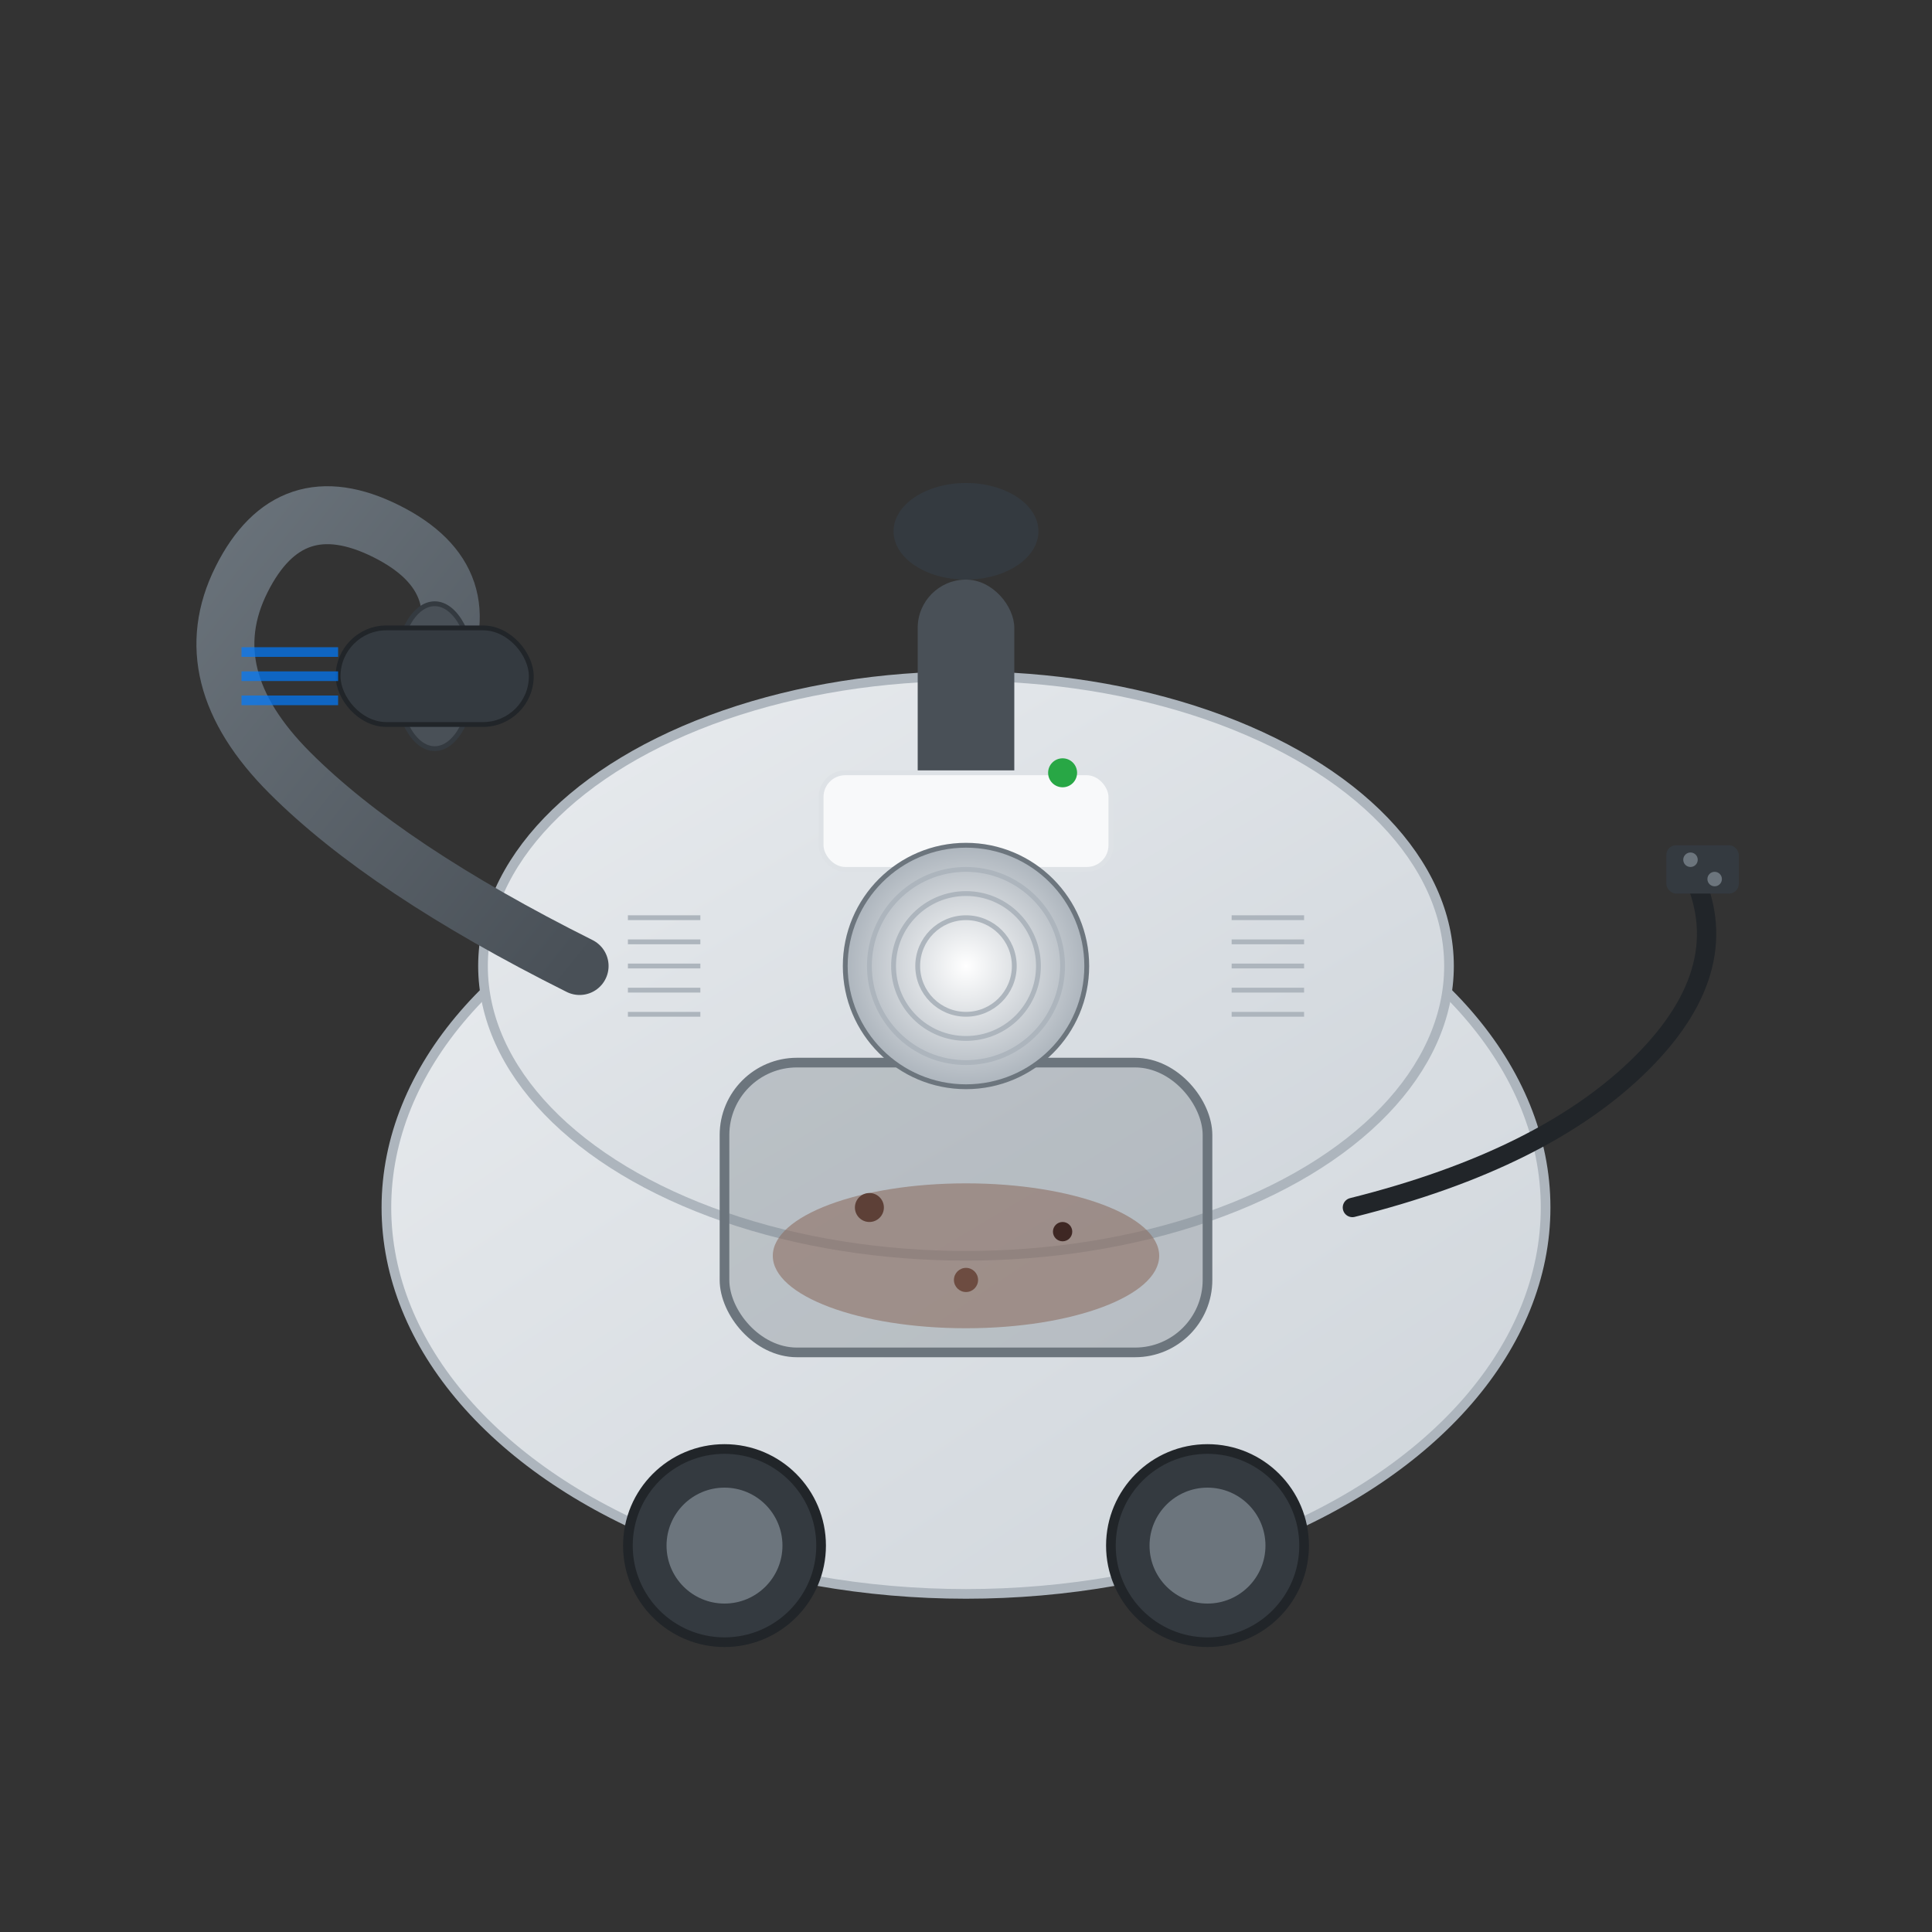 <svg xmlns="http://www.w3.org/2000/svg" viewBox="0 0 400 400" width="400" height="400">
  <rect x="0" y="0" width="400" height="400" fill="#333333" stroke="none"/>
  <defs>
    <linearGradient id="bodyGradient" x1="0%" y1="0%" x2="100%" y2="100%">
      <stop offset="0%" style="stop-color:#e9ecef;stop-opacity:1" />
      <stop offset="100%" style="stop-color:#ced4da;stop-opacity:1" />
    </linearGradient>
    <linearGradient id="hoseGradient" x1="0%" y1="0%" x2="100%" y2="100%">
      <stop offset="0%" style="stop-color:#6c757d;stop-opacity:1" />
      <stop offset="100%" style="stop-color:#495057;stop-opacity:1" />
    </linearGradient>
    <radialGradient id="filterGradient" cx="50%" cy="50%" r="50%">
      <stop offset="0%" style="stop-color:#ffffff;stop-opacity:1" />
      <stop offset="100%" style="stop-color:#adb5bd;stop-opacity:1" />
    </radialGradient>
  </defs>
  
  <!-- Main body -->
  <ellipse cx="200" cy="250" rx="120" ry="80" fill="url(#bodyGradient)" stroke="#adb5bd" stroke-width="2"/>
  
  <!-- Top section -->
  <ellipse cx="200" cy="200" rx="100" ry="60" fill="url(#bodyGradient)" stroke="#adb5bd" stroke-width="2"/>
  
  <!-- Handle -->
  <rect x="190" y="120" width="20" height="80" rx="10" ry="10" fill="#495057"/>
  <ellipse cx="200" cy="110" rx="15" ry="10" fill="#343a40"/>
  
  <!-- Power button -->
  <circle cx="200" cy="180" r="12" fill="#dc3545" stroke="#c82333" stroke-width="2"/>
  <circle cx="200" cy="180" r="6" fill="#ffffff"/>
  
  <!-- Brand logo area (generic) -->
  <rect x="170" y="160" width="60" height="20" rx="5" ry="5" fill="#f8f9fa" stroke="#dee2e6" stroke-width="1"/>
  
  <!-- Dust container -->
  <rect x="150" y="220" width="100" height="60" rx="15" ry="15" fill="rgba(108, 117, 125, 0.3)" stroke="#6c757d" stroke-width="2"/>
  
  <!-- Dust inside container -->
  <ellipse cx="200" cy="260" rx="40" ry="15" fill="#8d6e63" opacity="0.6"/>
  <circle cx="180" cy="250" r="3" fill="#5d4037"/>
  <circle cx="220" cy="255" r="2" fill="#3e2723"/>
  <circle cx="200" cy="265" r="2.5" fill="#6d4c41"/>
  
  <!-- Filter -->
  <circle cx="200" cy="200" r="25" fill="url(#filterGradient)" stroke="#6c757d" stroke-width="1"/>
  <g stroke="#adb5bd" stroke-width="1" fill="none">
    <circle cx="200" cy="200" r="20"/>
    <circle cx="200" cy="200" r="15"/>
    <circle cx="200" cy="200" r="10"/>
  </g>
  
  <!-- Wheels -->
  <circle cx="150" cy="320" r="20" fill="#343a40" stroke="#212529" stroke-width="2"/>
  <circle cx="150" cy="320" r="12" fill="#6c757d"/>
  <circle cx="250" cy="320" r="20" fill="#343a40" stroke="#212529" stroke-width="2"/>
  <circle cx="250" cy="320" r="12" fill="#6c757d"/>
  
  <!-- Hose -->
  <path d="M 120 200 Q 80 180 60 160 Q 40 140 50 120 Q 60 100 80 110 Q 100 120 90 140" 
        fill="none" stroke="url(#hoseGradient)" stroke-width="12" stroke-linecap="round"/>
  
  <!-- Hose attachment -->
  <ellipse cx="90" cy="140" rx="8" ry="15" fill="#495057" stroke="#343a40" stroke-width="1"/>
  
  <!-- Suction nozzle -->
  <rect x="70" y="130" width="40" height="20" rx="10" ry="10" fill="#343a40" stroke="#212529" stroke-width="1"/>
  
  <!-- Suction lines (indicating airflow) -->
  <g stroke="#007bff" stroke-width="2" fill="none" opacity="0.7">
    <path d="M 50 135 L 70 135">
      <animate attributeName="opacity" values="0.7;0.3;0.7" dur="1.5s" repeatCount="indefinite"/>
    </path>
    <path d="M 50 140 L 70 140">
      <animate attributeName="opacity" values="0.3;0.7;0.3" dur="1.5s" repeatCount="indefinite"/>
    </path>
    <path d="M 50 145 L 70 145">
      <animate attributeName="opacity" values="0.7;0.3;0.7" dur="1.5s" repeatCount="indefinite"/>
    </path>
  </g>
  
  <!-- Power cord -->
  <path d="M 280 250 Q 320 240 340 220 Q 360 200 350 180" 
        fill="none" stroke="#212529" stroke-width="4" stroke-linecap="round"/>
  
  <!-- Plug -->
  <rect x="345" y="175" width="15" height="10" rx="2" ry="2" fill="#343a40"/>
  <circle cx="350" cy="178" r="1.5" fill="#6c757d"/>
  <circle cx="355" cy="182" r="1.5" fill="#6c757d"/>
  
  <!-- Status LED -->
  <circle cx="220" cy="160" r="3" fill="#28a745">
    <animate attributeName="opacity" values="1;0.3;1" dur="2s" repeatCount="indefinite"/>
  </circle>
  
  <!-- Ventilation grilles -->
  <g stroke="#adb5bd" stroke-width="1" fill="none">
    <line x1="130" y1="190" x2="145" y2="190"/>
    <line x1="130" y1="195" x2="145" y2="195"/>
    <line x1="130" y1="200" x2="145" y2="200"/>
    <line x1="130" y1="205" x2="145" y2="205"/>
    <line x1="130" y1="210" x2="145" y2="210"/>
    
    <line x1="255" y1="190" x2="270" y2="190"/>
    <line x1="255" y1="195" x2="270" y2="195"/>
    <line x1="255" y1="200" x2="270" y2="200"/>
    <line x1="255" y1="205" x2="270" y2="205"/>
    <line x1="255" y1="210" x2="270" y2="210"/>
  </g>
</svg>